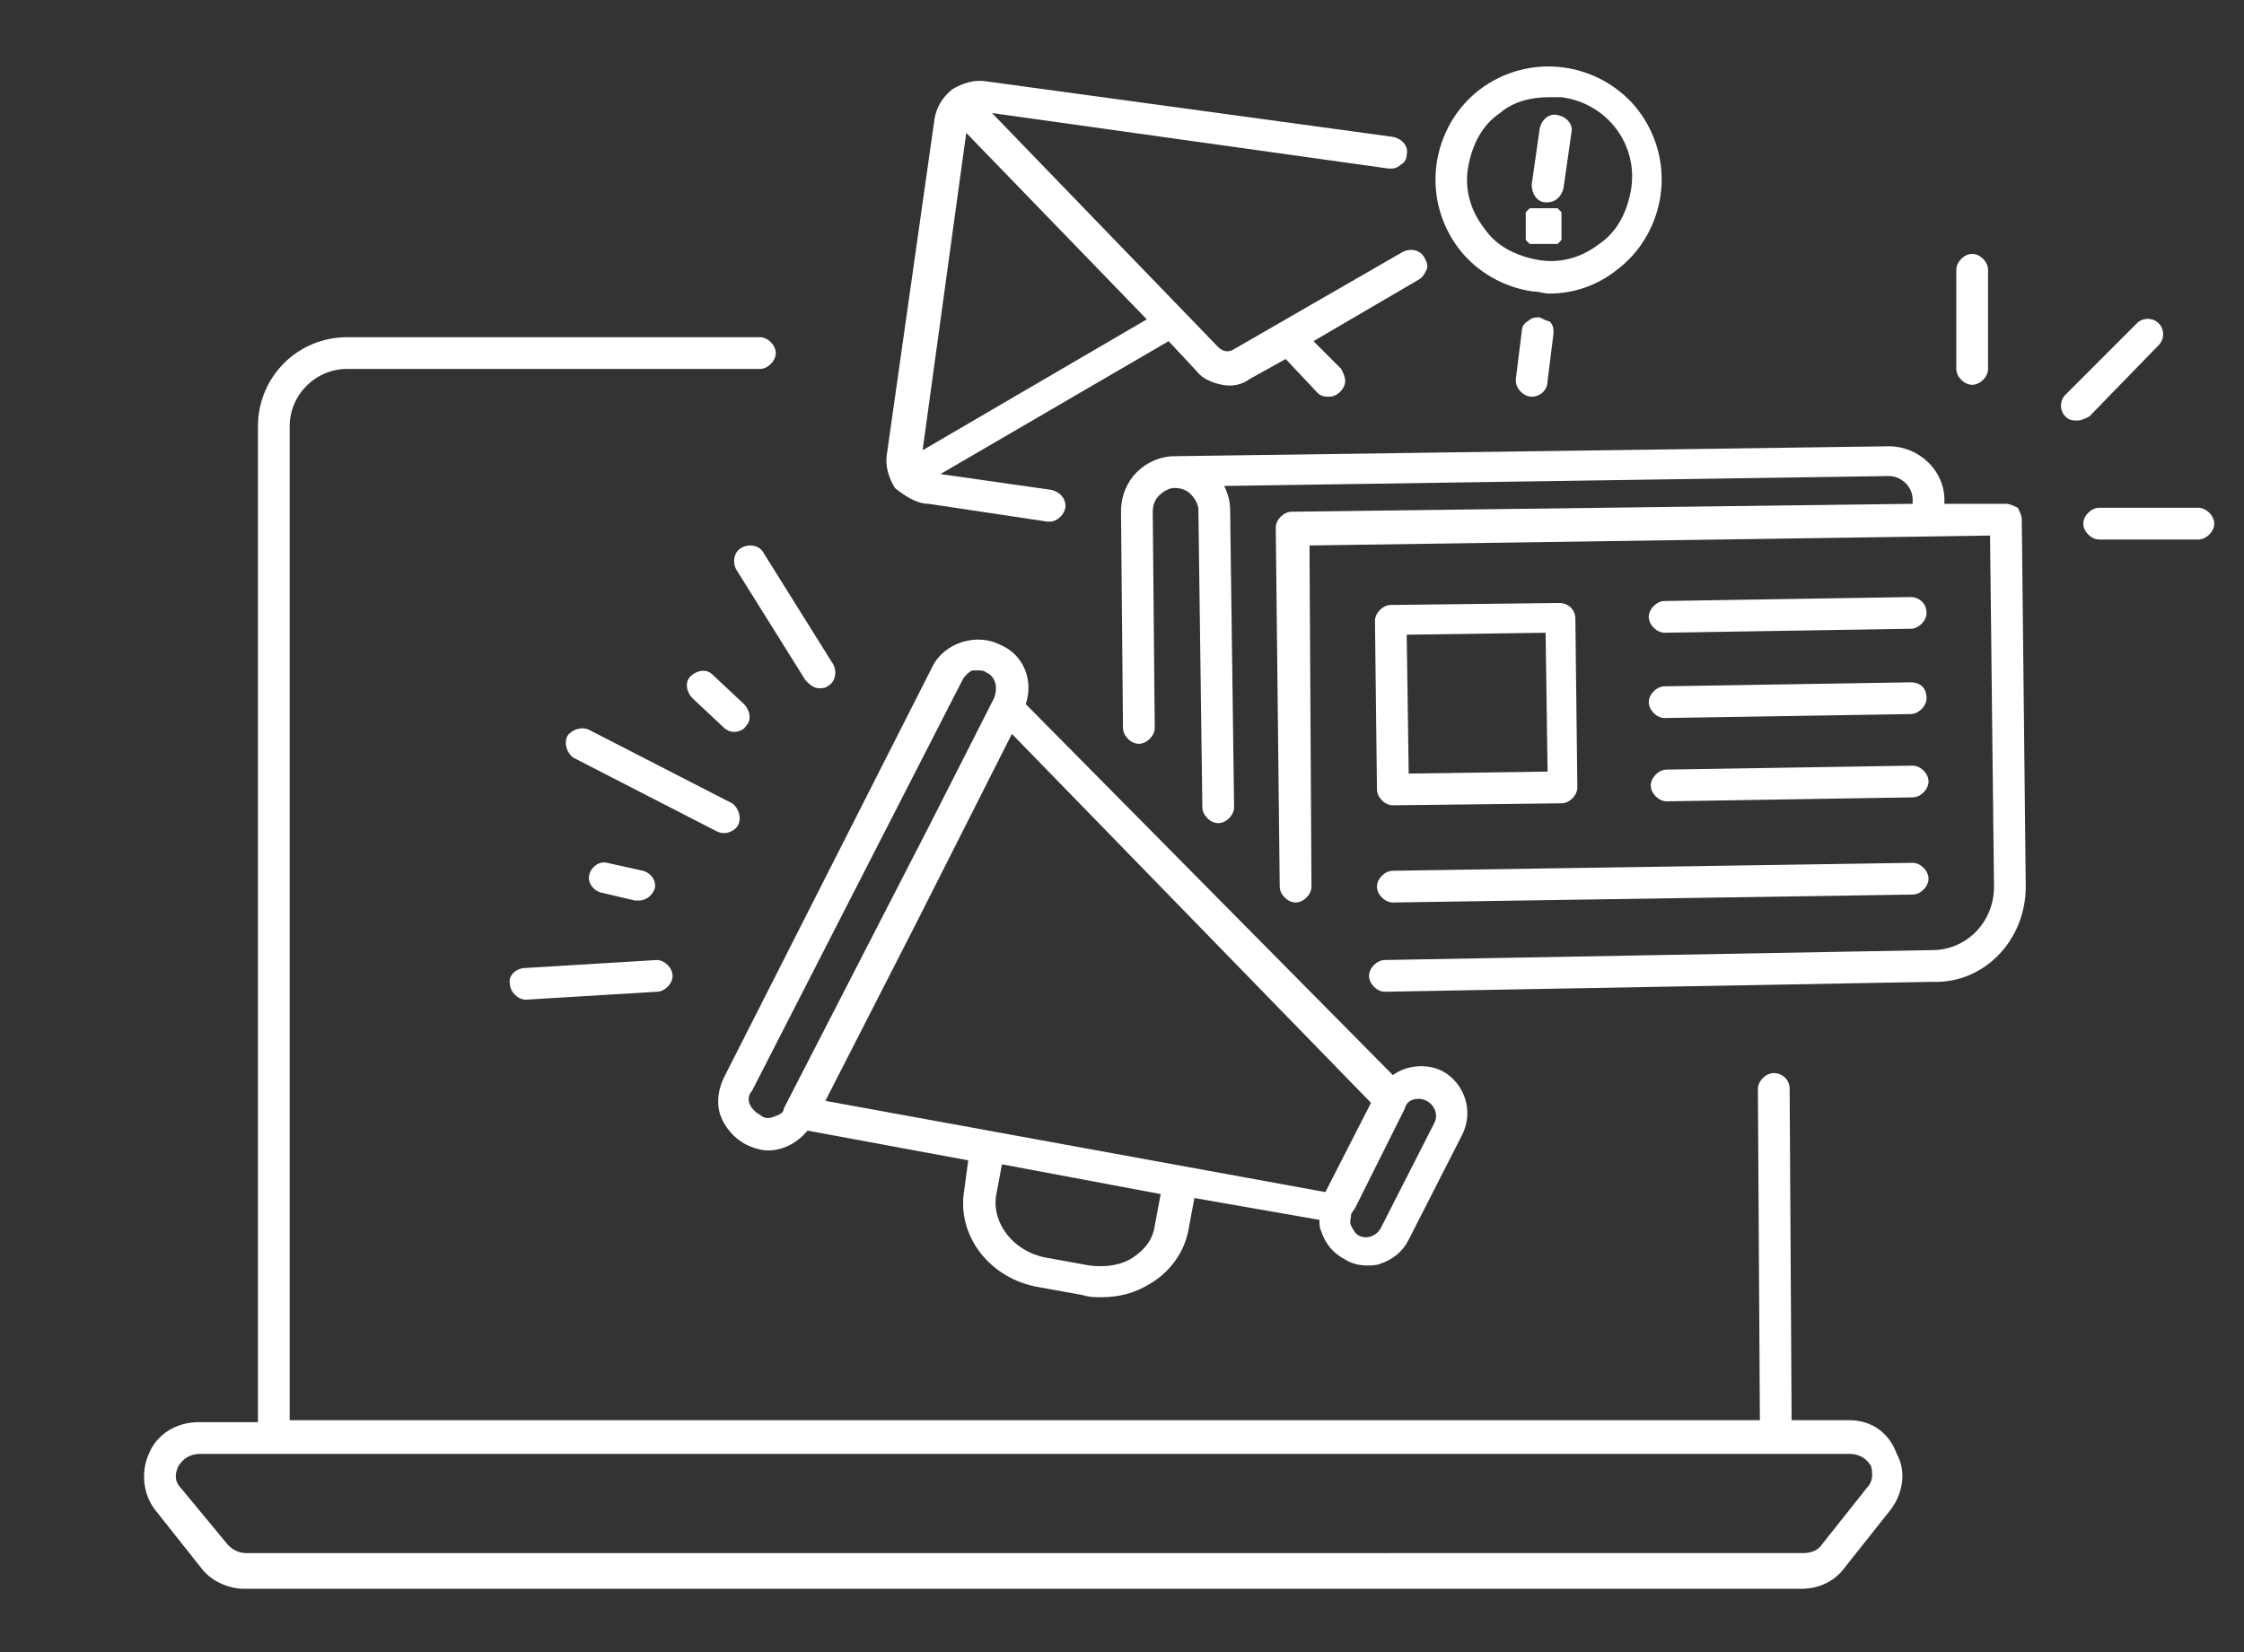 <?xml version="1.0" encoding="utf-8"?>
<!-- Generator: Adobe Illustrator 27.0.0, SVG Export Plug-In . SVG Version: 6.00 Build 0)  -->
<svg version="1.1" id="Calque_1" xmlns="http://www.w3.org/2000/svg" xmlns:xlink="http://www.w3.org/1999/xlink" x="0px" y="0px"
	 viewBox="0 0 113.1 83.3" style="enable-background:new 0 0 113.1 83.3;" xml:space="preserve">
<rect x="0" y="0" width="113.1" height="83.3" fill="#333333" stroke="none"/>
<style type="text/css">
	.st0{fill:#FFFFFF;}
</style>
<g>
	<path class="st0" d="M77.3,14.7c0.3,0,0.5,0.1,0.8,0.1c1.2,0,2.4-0.4,3.4-1.2c1.2-0.9,2-2.3,2.2-3.8c0.2-1.5-0.2-3-1.1-4.2
		c-0.9-1.2-2.3-2-3.8-2.2c-1.5-0.2-3,0.2-4.2,1.1c-1.2,0.9-2,2.3-2.2,3.8c-0.2,1.5,0.2,3,1.1,4.2C74.4,13.7,75.8,14.5,77.3,14.7z
		 M74,8.4c0.2-1.1,0.7-2.1,1.6-2.7c0.7-0.6,1.6-0.8,2.5-0.8c0.2,0,0.4,0,0.6,0c2.3,0.3,3.9,2.4,3.5,4.7c-0.2,1.1-0.7,2.1-1.6,2.7
		c-0.9,0.7-2,1-3.1,0.8c-1.1-0.2-2.1-0.7-2.7-1.6C74.1,10.6,73.8,9.5,74,8.4z"/>
	<path class="st0" d="M77.6,16c-0.2,0-0.4,0-0.6,0.2c-0.2,0.1-0.3,0.3-0.3,0.5l-0.3,2.4c0,0,0,0,0,0c0,0,0,0.1,0,0.1
		c0,0.4,0.4,0.8,0.8,0.8c0.4,0,0.8-0.3,0.8-0.8l0.3-2.4c0-0.2,0-0.4-0.2-0.6C78,16.2,77.8,16.1,77.6,16z"/>
	<path class="st0" d="M46.8,25.4l6,0.9c0,0,0,0,0,0c0,0,0.1,0,0.1,0c0.4,0,0.8-0.4,0.8-0.8c0-0.4-0.3-0.7-0.7-0.8c0,0,0,0,0,0
		l-5.6-0.8l11.5-6.7l1.4,1.5c0.3,0.4,0.8,0.6,1.3,0.7c0.5,0.1,1,0,1.4-0.3l1.8-1l1.6,1.7c0,0,0,0,0,0c0.2,0.2,0.4,0.2,0.6,0.2
		c0.4,0,0.8-0.4,0.8-0.8c0-0.2-0.1-0.4-0.2-0.6l-1.4-1.4l5.3-3.1c0.2-0.1,0.3-0.3,0.4-0.5c0.1-0.2,0-0.4-0.1-0.6
		c-0.2-0.4-0.7-0.5-1.1-0.3l-8.5,4.9c-0.3,0.2-0.6,0.1-0.8-0.1L50,5.7l20,2.8c0.2,0,0.4,0,0.6-0.2c0.2-0.1,0.3-0.3,0.3-0.5
		c0.1-0.4-0.2-0.8-0.7-0.9L49.7,4.1c-0.6-0.1-1.2,0.1-1.7,0.4c-0.5,0.4-0.8,0.9-0.9,1.5l-2.4,16.9c-0.1,0.6,0.1,1.2,0.4,1.7
		C45.6,25,46.2,25.4,46.8,25.4z M46.5,22.7l2.2-16l9.1,9.4L46.5,22.7z"/>
	<path class="st0" d="M93.2,71.6h-2.9l-0.1-16.7c0-0.5-0.4-0.8-0.8-0.8c-0.4,0-0.8,0.4-0.8,0.8l0.1,16.7H14.6V21.5
		c0-1.6,1.3-2.9,2.9-2.9h20.8c0.4,0,0.8-0.4,0.8-0.8c0-0.4-0.4-0.8-0.8-0.8H17.5c-2.5,0-4.5,2-4.5,4.5v50.2H10
		c-1.1,0-2.1,0.6-2.5,1.6c-0.4,0.9-0.3,2,0.3,2.8l2.3,2.9c0.5,0.7,1.4,1.1,2.2,1.1h78.5c0.9,0,1.7-0.4,2.2-1.1l2.3-2.9
		c0.6-0.8,0.8-1.9,0.3-2.8C95.2,72.2,94.3,71.6,93.2,71.6z M94.1,75l-2.3,2.9c-0.2,0.3-0.6,0.4-0.9,0.4H12.4c-0.4,0-0.7-0.2-0.9-0.4
		L9.1,75c-0.3-0.3-0.3-0.7-0.1-1.1c0.2-0.3,0.5-0.6,1.1-0.6h83.1c0.6,0,0.9,0.3,1.1,0.6C94.4,74.3,94.4,74.7,94.1,75z"/>
	<path class="st0" d="M99.4,19.4c0.4,0,0.8-0.4,0.8-0.8v-5c0-0.4-0.4-0.8-0.8-0.8s-0.8,0.4-0.8,0.8v5C98.6,19,99,19.4,99.4,19.4z"/>
	<path class="st0" d="M110.8,25.6h-5c-0.4,0-0.8,0.4-0.8,0.8c0,0.4,0.4,0.8,0.8,0.8h5c0.4,0,0.8-0.4,0.8-0.8
		C111.6,26,111.2,25.6,110.8,25.6z"/>
	<path class="st0" d="M108.8,17.4c0.3-0.3,0.3-0.8,0-1.1c-0.3-0.3-0.8-0.3-1.1,0l-3.6,3.6c-0.3,0.3-0.3,0.8,0,1.1
		c0.2,0.2,0.4,0.2,0.6,0.2c0.2,0,0.4-0.1,0.6-0.2L108.8,17.4z"/>
	<path class="st0" d="M102.1,44.7l-0.2-18.5c0-0.2-0.1-0.4-0.2-0.6c-0.2-0.1-0.4-0.2-0.6-0.2l-3.1,0l0-0.2c0-1.5-1.3-2.7-2.8-2.7
		c0,0,0,0,0,0c0,0,0,0,0,0c0,0,0,0,0,0c0,0,0,0,0,0c0,0,0,0,0,0c0,0,0,0,0,0l-36,0.5c0,0,0,0,0,0c-0.7,0-1.4,0.3-1.9,0.8
		c-0.5,0.5-0.8,1.2-0.8,2l0.1,10.9c0,0.4,0.4,0.8,0.8,0.8c0,0,0,0,0,0c0.4,0,0.8-0.4,0.8-0.8l-0.1-10.9c0-0.3,0.1-0.6,0.3-0.8
		c0.2-0.2,0.5-0.4,0.8-0.4c0.3,0,0.6,0.1,0.8,0.3c0.2,0.2,0.4,0.5,0.4,0.8l0.2,15c0,0.4,0.4,0.8,0.8,0.8c0,0,0,0,0,0
		c0.4,0,0.8-0.4,0.8-0.8l-0.2-15c0-0.4-0.1-0.8-0.3-1.2l33.5-0.5c0.6,0,1.2,0.5,1.2,1.2l0,0.2l-31.3,0.4c-0.4,0-0.8,0.4-0.8,0.8
		l0.2,18.1c0,0.4,0.4,0.8,0.8,0.8c0,0,0,0,0,0c0.4,0,0.8-0.4,0.8-0.8L66,27.5l34.3-0.5l0.2,17.7c0,0,0,0,0,0c0,0,0,0,0,0
		c0,1.8-1.4,3.2-3.1,3.2c0,0,0,0,0,0l-27.6,0.5c-0.4,0-0.8,0.4-0.8,0.8c0,0.4,0.4,0.8,0.8,0.8c0,0,0,0,0,0l27.6-0.5
		C100,49.6,102.1,47.4,102.1,44.7C102.1,44.8,102.1,44.7,102.1,44.7C102.1,44.7,102.1,44.7,102.1,44.7z"/>
	<path class="st0" d="M78.6,30.4l-8.5,0.1c-0.4,0-0.8,0.4-0.8,0.8l0.1,8.5c0,0.4,0.4,0.8,0.8,0.8c0,0,0,0,0,0l8.5-0.1
		c0.4,0,0.8-0.4,0.8-0.8l-0.1-8.5C79.4,30.7,79,30.4,78.6,30.4z M71,39l-0.1-7l7-0.1l0.1,7L71,39z"/>
	<path class="st0" d="M96.3,30.1l-12.4,0.2c-0.4,0-0.8,0.4-0.8,0.8c0,0.4,0.4,0.8,0.8,0.8c0,0,0,0,0,0l12.4-0.2
		c0.4,0,0.8-0.4,0.8-0.8C97.1,30.4,96.7,30.1,96.3,30.1z"/>
	<path class="st0" d="M96.3,34.4l-12.4,0.2c-0.4,0-0.8,0.4-0.8,0.8c0,0.4,0.4,0.8,0.8,0.8c0,0,0,0,0,0l12.4-0.2
		c0.4,0,0.8-0.4,0.8-0.8C97.1,34.7,96.8,34.4,96.3,34.4z"/>
	<path class="st0" d="M96.4,38.6l-12.4,0.2c-0.4,0-0.8,0.4-0.8,0.8c0,0.4,0.4,0.8,0.8,0.8c0,0,0,0,0,0l12.4-0.2
		c0.4,0,0.8-0.4,0.8-0.8C97.2,39,96.8,38.6,96.4,38.6C96.4,38.6,96.4,38.6,96.4,38.6z"/>
	<path class="st0" d="M69.4,44.7c0,0.4,0.4,0.8,0.8,0.8c0,0,0,0,0,0l26.2-0.4c0.4,0,0.8-0.4,0.8-0.8c0-0.4-0.4-0.8-0.8-0.8
		c0,0,0,0,0,0l-26.2,0.4C69.8,43.9,69.4,44.3,69.4,44.7z"/>
	<path class="st0" d="M52.4,64.9l2.2,0.4c0.3,0.1,0.6,0.1,0.9,0.1c0.9,0,1.7-0.2,2.5-0.7c1-0.6,1.7-1.6,1.9-2.7l0.3-1.6l6.3,1.1
		c0,0.2,0,0.4,0.1,0.6c0.2,0.6,0.6,1.1,1.2,1.4c0.3,0.2,0.7,0.3,1.1,0.3c0.2,0,0.5,0,0.7-0.1c0.6-0.2,1.1-0.6,1.4-1.2l2.7-5.3
		c0.6-1.2,0.1-2.6-1-3.2c-0.8-0.4-1.8-0.3-2.5,0.2L51.7,35.5c0.4-1.2-0.1-2.5-1.3-3c-1.2-0.6-2.8-0.1-3.4,1.1L36.5,54.3
		c-0.3,0.6-0.4,1.3-0.2,1.9c0.2,0.6,0.7,1.2,1.3,1.5c0.4,0.2,0.8,0.3,1.1,0.3c0.8,0,1.5-0.4,2-1l8.1,1.5L48.6,60
		C48.2,62.3,49.9,64.5,52.4,64.9z M41.6,55.5l4.6-9L51,37l18.1,18.6l-2.3,4.5L41.6,55.5z M71.5,55.4c0.1,0,0.2,0,0.4,0.1
		c0.4,0.2,0.6,0.7,0.4,1.1l-2.7,5.3c-0.2,0.4-0.7,0.6-1.1,0.4c0,0,0,0,0,0c-0.2-0.1-0.3-0.3-0.4-0.5c-0.1-0.2,0-0.4,0-0.6l0.2-0.3
		l2.5-5C70.9,55.5,71.2,55.4,71.5,55.4z M39,56.3c-0.2,0.1-0.5,0.1-0.7-0.1c-0.2-0.1-0.4-0.3-0.5-0.5c-0.1-0.2-0.1-0.5,0.1-0.7
		l10.6-20.7c0.1-0.2,0.3-0.4,0.5-0.5c0.1,0,0.2,0,0.3,0c0.1,0,0.3,0,0.4,0.1c0.5,0.2,0.6,0.8,0.4,1.3l-3.3,6.5l-7.2,14c0,0,0,0,0,0
		l-0.1,0.2C39.5,56.1,39.3,56.2,39,56.3z M58.5,60.2l-0.3,1.6c-0.1,0.7-0.5,1.2-1.1,1.6c-0.6,0.4-1.4,0.5-2.2,0.4l-2.2-0.4
		c-1.6-0.3-2.7-1.7-2.5-3.1l0.3-1.6L58.5,60.2z"/>
	<path class="st0" d="M36.5,42c0.3,0,0.6-0.2,0.7-0.4c0.2-0.4,0-0.9-0.3-1.1l-7.2-3.7c-0.4-0.2-0.9,0-1.1,0.3
		c-0.2,0.4,0,0.9,0.3,1.1l7.2,3.7C36.3,42,36.4,42,36.5,42z"/>
	<path class="st0" d="M37.4,27.6c-0.4,0.2-0.5,0.7-0.3,1.1l3.5,5.6c0.2,0.2,0.4,0.4,0.7,0.4c0.1,0,0.3,0,0.4-0.1
		c0.4-0.2,0.5-0.7,0.3-1.1l-3.5-5.6C38.3,27.5,37.8,27.4,37.4,27.6z"/>
	<path class="st0" d="M36.5,36.7c0.1,0.1,0.3,0.2,0.5,0.2c0.2,0,0.5-0.1,0.6-0.3c0.3-0.3,0.2-0.8-0.1-1.1L35.9,34
		c-0.3-0.3-0.8-0.2-1.1,0.1c-0.3,0.3-0.2,0.8,0.1,1.1L36.5,36.7z"/>
	<path class="st0" d="M25.7,49.6c0,0.4,0.4,0.8,0.8,0.8c0,0,0,0,0,0l6.6-0.4c0.4,0,0.8-0.4,0.8-0.8c0-0.4-0.4-0.8-0.8-0.8l-6.6,0.4
		C26,48.8,25.6,49.2,25.7,49.6z"/>
	<path class="st0" d="M32,45.4c0.1,0,0.1,0,0.2,0c0.4,0,0.7-0.3,0.8-0.6c0.1-0.4-0.2-0.8-0.6-0.9l-1.8-0.4c-0.4-0.1-0.8,0.2-0.9,0.6
		c-0.1,0.4,0.2,0.8,0.6,0.9L32,45.4z"/>
	<path class="st0" d="M76.9,11.7C76.9,11.8,76.9,11.8,76.9,11.7c0,0.1,0,0.1,0,0.1c0,0,0,0,0,0.1c0,0,0,0,0,0.1c0,0,0,0,0,0.1
		c0,0,0,0,0.1,0.1c0,0,0,0,0.1,0.1c0,0,0,0,0.1,0c0,0,0,0,0.1,0c0,0,0,0,0.1,0c0,0,0,0,0.1,0c0,0,0.1,0,0.1,0c0,0,0.1,0,0.1,0
		c0,0,0.1,0,0.1,0c0,0,0.1,0,0.1,0c0,0,0.1,0,0.1,0c0,0,0.1,0,0.1,0c0,0,0,0,0.1,0c0,0,0,0,0.1,0c0,0,0,0,0.1,0c0,0,0,0,0.1,0
		c0,0,0,0,0.1-0.1c0,0,0,0,0.1-0.1c0,0,0,0,0-0.1c0,0,0,0,0-0.1c0,0,0,0,0-0.1c0,0,0,0,0-0.1c0,0,0-0.1,0-0.1c0,0,0-0.1,0-0.1
		c0,0,0-0.1,0-0.1c0,0,0-0.1,0-0.1c0,0,0-0.1,0-0.1c0,0,0-0.1,0-0.1c0,0,0,0,0-0.1s0,0,0-0.1c0,0,0,0,0-0.1c0,0,0,0,0-0.1
		c0,0,0,0-0.1-0.1c0,0,0,0-0.1-0.1c0,0,0,0-0.1,0c0,0,0,0-0.1,0c0,0,0,0-0.1,0c0,0,0,0-0.1,0c0,0,0,0-0.1,0c0,0-0.1,0-0.1,0
		c-0.1,0-0.1,0-0.2,0c0,0-0.1,0-0.1,0c0,0-0.1,0-0.1,0c0,0,0,0-0.1,0c0,0,0,0-0.1,0c0,0,0,0-0.1,0c0,0,0,0-0.1,0c0,0,0,0-0.1,0.1
		c0,0,0,0-0.1,0.1c0,0,0,0,0,0.1c0,0,0,0,0,0.1c0,0,0,0,0,0.1c0,0,0,0,0,0.1c0,0,0,0,0,0.1c0,0,0,0.1,0,0.1c0,0,0,0.1,0,0.1
		C76.9,11.6,76.9,11.6,76.9,11.7C76.9,11.7,76.9,11.7,76.9,11.7z"/>
	<path class="st0" d="M77.9,10.2c0,0,0.1,0,0.1,0c0.4,0,0.7-0.3,0.8-0.7l0.4-2.8c0.1-0.4-0.2-0.8-0.7-0.9c-0.4-0.1-0.8,0.2-0.9,0.7
		l-0.4,2.8C77.2,9.8,77.5,10.2,77.9,10.2z"/>
</g>
</svg>

